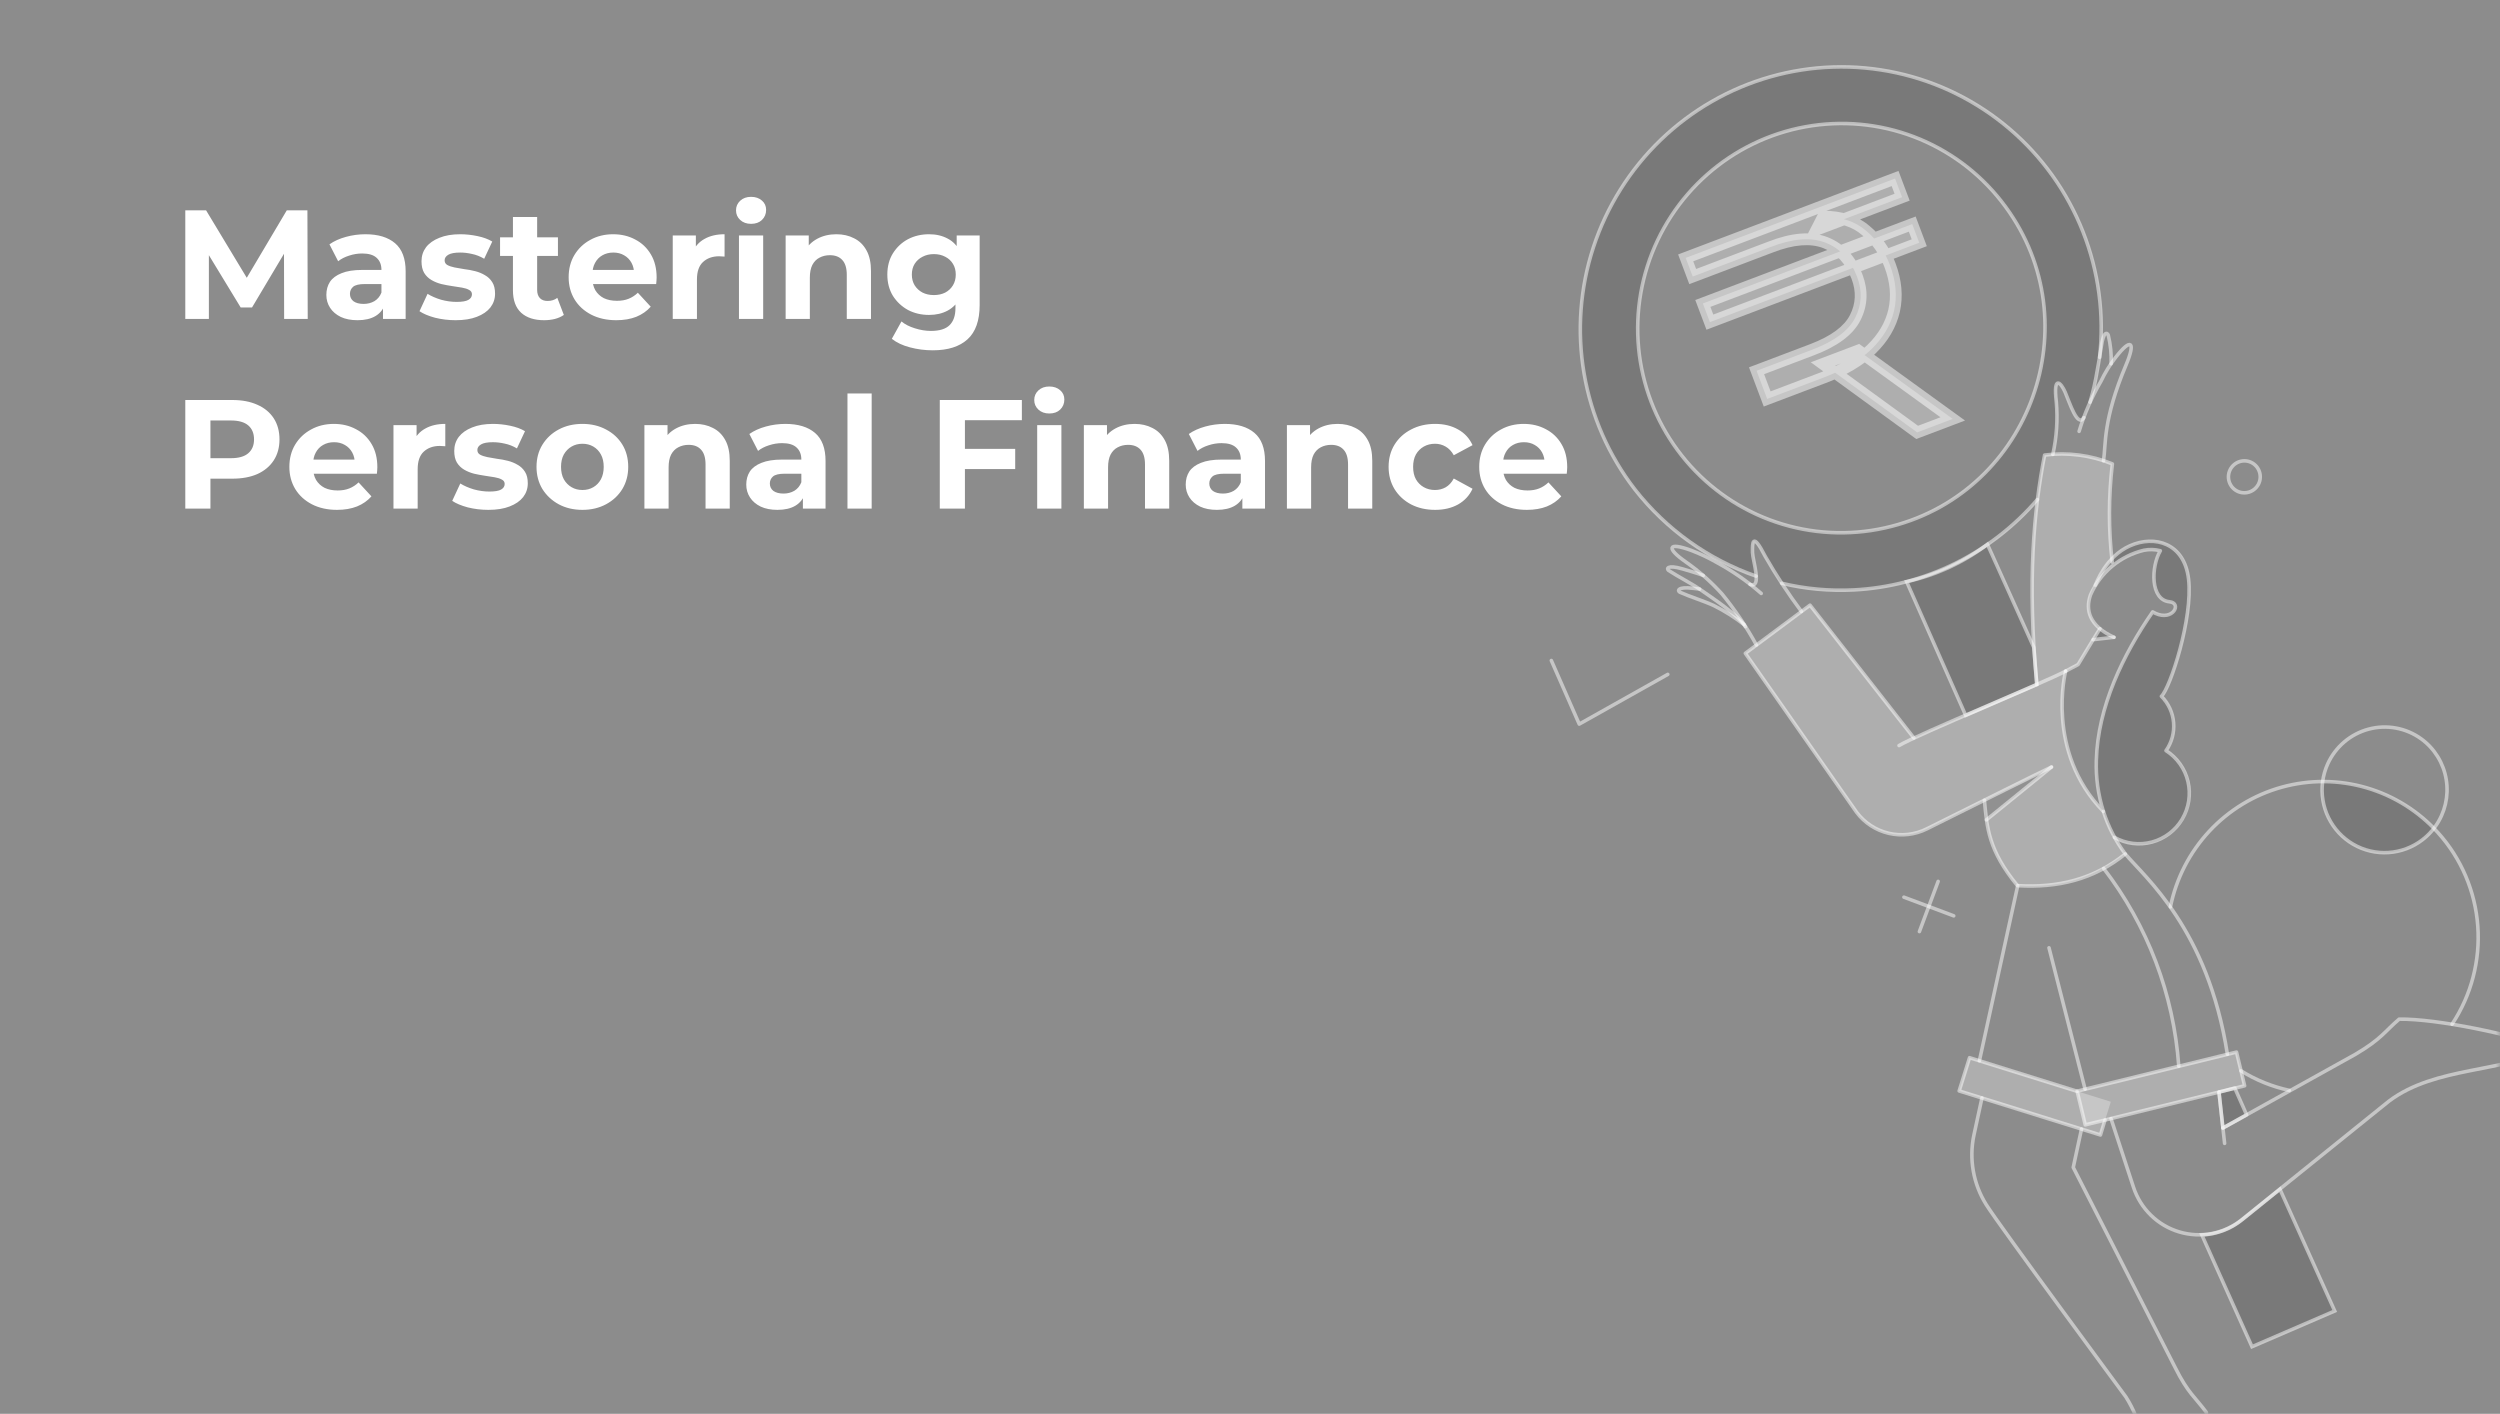 <svg width="290" height="164" viewBox="0 0 290 164" fill="none" xmlns="http://www.w3.org/2000/svg">
<rect x="0" y="0" width="290" height="164" fill="#808080" stroke="none"/>
<rect width="290" height="164" fill="white" fill-opacity="0.1"/>
<mask id="mask0_9908_5299" style="mask-type:alpha" maskUnits="userSpaceOnUse" x="0" y="0" width="290" height="164">
<rect width="290" height="164" fill="white"/>
</mask>
<g mask="url(#mask0_9908_5299)">
<g clip-path="url(#clip0_9908_5299)">
<path d="M243.991 94.122C237.223 87.168 239.611 77.852 239.611 77.852C240.091 77.603 240.567 77.346 241.039 77.081L243.544 72.946C239.904 69.512 245.06 65.569 245.06 65.569C244.613 61.664 244.599 57.72 245.017 53.811C242.53 52.794 239.822 52.44 237.156 52.783C235.916 59.112 235.125 67.318 236.251 79.401C232.08 81.233 225.356 84.06 222.017 85.613L209.976 70.19L202.462 75.771L215.376 94.227C216.297 95.448 217.612 96.306 219.097 96.655C220.582 97.004 222.142 96.821 223.509 96.138L230.198 92.812C230.496 96.028 230.655 98.623 234.016 102.716C239.693 103.061 242.999 101.594 246.536 99.039C245.409 97.562 244.548 95.898 243.991 94.122Z" fill="white" fill-opacity="0.3"/>
<path d="M227.258 126.548L228.464 122.693L244.854 127.805L243.649 131.66L227.258 126.548Z" fill="white" fill-opacity="0.3"/>
<path d="M241.884 130.485L240.942 126.576L259.431 122.042L260.373 125.951L241.884 130.485Z" fill="white" fill-opacity="0.3"/>
<path fill-rule="evenodd" clip-rule="evenodd" d="M224.312 9.737C229.435 11.685 233.93 14.999 237.316 19.324C243.832 27.64 245.16 37.85 242.456 46.809C242.456 46.809 241.919 47.926 241.559 48.814C240.873 48.855 240.309 47.437 239.816 46.196C239.372 45.078 238.985 44.105 238.619 44.482C238.267 44.844 238.331 45.465 238.432 46.451C238.568 47.773 238.772 49.752 238.129 52.643L237.187 52.835C236.965 53.744 236.729 55.346 236.45 57.233L236.334 58.008C232.703 62.239 227.848 65.531 222.01 67.237C217.016 68.709 211.73 68.861 206.667 67.677C206.554 67.652 206.111 66.855 205.584 65.909C204.864 64.614 203.987 63.038 203.584 62.764C202.944 62.329 203.457 65.265 203.679 66.534C203.699 66.648 203.717 66.749 203.731 66.833C199.938 65.534 196.443 63.488 193.448 60.815C190.454 58.142 188.02 54.895 186.29 51.264C184.559 47.633 183.566 43.691 183.369 39.667C183.172 35.643 183.774 31.617 185.141 27.826C186.507 24.035 188.611 20.554 191.329 17.585C194.047 14.617 197.325 12.221 200.971 10.537C204.618 8.853 208.56 7.915 212.567 7.778C216.575 7.64 220.567 8.306 224.312 9.737ZM222 15.859C226.007 17.384 229.524 19.976 232.172 23.359C242.612 36.682 236.027 56.216 220.199 60.84C216.602 61.901 212.807 62.087 209.128 61.384C205.449 60.68 201.992 59.107 199.041 56.794C196.09 54.48 193.73 51.494 192.157 48.08C190.584 44.667 189.842 40.924 189.992 37.162C190.143 33.4 191.182 29.725 193.023 26.442C194.864 23.159 197.455 20.361 200.582 18.28C203.709 16.199 207.282 14.894 211.006 14.473C214.73 14.052 218.498 14.527 222 15.859Z" fill="#4D4D4D" fill-opacity="0.3"/>
<path d="M257.858 130.851L260.61 129.326L259.232 126.216L257.404 126.683L257.858 130.851Z" fill="#4D4D4D" fill-opacity="0.3"/>
<path d="M264.47 137.953L260.09 141.487C258.762 142.567 257.123 143.188 255.418 143.257L261.231 156.217L270.827 152.075L264.47 137.953Z" fill="#4D4D4D" fill-opacity="0.3"/>
<path d="M272.358 97.553C273.882 98.653 275.773 99.115 277.632 98.842C279.491 98.568 281.174 97.581 282.326 96.087C280.642 94.36 278.631 92.99 276.41 92.058C274.189 91.126 271.804 90.651 269.395 90.661C269.224 91.972 269.409 93.306 269.931 94.519C270.452 95.732 271.291 96.781 272.358 97.553Z" fill="#4D4D4D" fill-opacity="0.3"/>
<path d="M235.921 75.098L230.54 63.146C227.762 65.251 224.564 66.727 221.168 67.473L228.022 82.988L236.269 79.406L235.921 75.098Z" fill="#4D4D4D" fill-opacity="0.3"/>
<path d="M237.978 88.998L230.189 92.871C230.199 93.625 230.276 94.377 230.42 95.117L237.978 88.998Z" fill="#4D4D4D" fill-opacity="0.3"/>
<path d="M242.789 74.214L245.248 73.887C244.661 73.624 244.097 73.311 243.564 72.95L242.789 74.214Z" fill="#4D4D4D" fill-opacity="0.3"/>
<path d="M251.257 87.074C251.922 86.127 252.233 84.975 252.136 83.822C252.038 82.669 251.538 81.588 250.723 80.771C251.036 80.477 251.277 80.113 251.424 79.708C253.784 73.195 254.494 68.789 253.55 65.554C252.92 63.337 249.925 62.063 247.091 63.318C244.266 64.584 243.199 67.656 243.063 67.886C244.347 65.856 246.365 64.404 248.69 63.838C249.328 63.705 249.986 63.722 250.615 63.888C249.522 65.759 249.446 69.597 251.672 69.807C253.159 69.95 252.138 72.256 249.727 70.983C246.319 75.896 243.361 82.026 243.193 88.204L243.192 89.152C243.238 91.944 243.962 94.68 245.301 97.124C246.626 97.915 248.21 98.144 249.706 97.76C251.202 97.377 252.486 96.413 253.276 95.08C254.066 93.746 254.297 92.153 253.919 90.651C253.541 89.149 252.585 87.861 251.26 87.07L251.257 87.074Z" fill="#4D4D4D" fill-opacity="0.3"/>
<path d="M257.858 130.851L260.61 129.325L259.232 126.215L257.404 126.683L257.858 130.851Z" stroke="white" stroke-opacity="0.5" stroke-width="0.415" stroke-linejoin="round"/>
<path d="M264.47 137.952L260.09 141.486C258.762 142.566 257.123 143.187 255.418 143.256L261.231 156.216L270.827 152.074L264.47 137.952Z" stroke="white" stroke-opacity="0.5" stroke-width="0.415"/>
<path d="M235.921 75.097L230.54 63.145C227.762 65.25 224.564 66.726 221.168 67.472L228.022 82.987L236.269 79.405L235.921 75.097Z" stroke="white" stroke-opacity="0.5" stroke-width="0.415"/>
<path d="M245.017 65.201C244.584 61.418 244.59 57.597 245.036 53.813C242.548 52.795 239.839 52.442 237.173 52.789C235.933 59.121 235.14 67.315 236.27 79.405" stroke="white" stroke-opacity="0.5" stroke-width="0.415" stroke-linecap="round" stroke-linejoin="round"/>
<path d="M241.175 50.037C241.788 48.013 242.636 46.067 243.703 44.241C244.172 43.254 244.746 42.321 245.414 41.458C247.246 39.089 247.745 39.678 246.632 42.31C243.904 48.757 244.3 51.575 244.007 53.448" stroke="white" stroke-opacity="0.5" stroke-width="0.415" stroke-linecap="round" stroke-linejoin="round"/>
<path d="M244.889 42.194C244.936 41.081 244.825 39.966 244.56 38.885C244.462 38.59 244.01 38.327 243.745 40.226C243.688 40.632 243.405 42.365 243.279 42.974C243.077 44.217 242.797 45.445 242.439 46.651" stroke="white" stroke-opacity="0.5" stroke-width="0.415" stroke-linecap="round" stroke-linejoin="round"/>
<path d="M241.726 48.443C240.984 49.645 240.08 46.703 239.559 45.496C239.09 44.41 238.144 43.377 238.533 46.629C238.707 48.664 238.571 50.715 238.128 52.71" stroke="white" stroke-opacity="0.5" stroke-width="0.415" stroke-linecap="round" stroke-linejoin="round"/>
<path d="M258.054 132.631L257.398 126.683" stroke="white" stroke-opacity="0.5" stroke-width="0.415" stroke-linecap="round" stroke-linejoin="round"/>
<path d="M243.595 72.926C243.595 72.926 242.54 74.599 241.06 77.086C240.577 77.335 240.097 77.589 239.62 77.85" stroke="white" stroke-opacity="0.5" stroke-width="0.415" stroke-linecap="round" stroke-linejoin="round"/>
<path d="M245.224 73.925L242.798 74.201" stroke="white" stroke-opacity="0.5" stroke-width="0.415" stroke-linecap="round" stroke-linejoin="round"/>
<path d="M241.871 126.339L237.684 109.946" stroke="white" stroke-opacity="0.5" stroke-width="0.415" stroke-linecap="round" stroke-linejoin="round"/>
<path d="M237.97 88.978L230.423 95.103" stroke="white" stroke-opacity="0.5" stroke-width="0.415" stroke-linecap="round" stroke-linejoin="round"/>
<path d="M252.737 123.673C252.146 115.329 249.116 107.351 244.027 100.74" stroke="white" stroke-opacity="0.5" stroke-width="0.415" stroke-linecap="round" stroke-linejoin="round"/>
<path d="M229.61 123.05L234.059 102.722" stroke="white" stroke-opacity="0.5" stroke-width="0.415" stroke-linecap="round" stroke-linejoin="round"/>
<path d="M244.178 129.925L243.652 131.66L227.261 126.548L228.467 122.693L240.936 126.588" stroke="white" stroke-opacity="0.5" stroke-width="0.415" stroke-linecap="round" stroke-linejoin="round"/>
<path d="M245.279 97.135C246.602 97.879 248.164 98.075 249.631 97.679C251.098 97.284 252.355 96.329 253.135 95.018C253.914 93.707 254.154 92.142 253.803 90.659C253.453 89.175 252.539 87.888 251.258 87.073C251.923 86.126 252.234 84.975 252.136 83.821C252.038 82.668 251.538 81.587 250.723 80.77C251.749 79.801 254.394 71.703 253.876 67.191C253.389 62.957 249.908 62.05 247.078 63.311C244.249 64.572 243.187 67.648 243.051 67.879" stroke="white" stroke-opacity="0.5" stroke-width="0.415" stroke-linecap="round" stroke-linejoin="round"/>
<path d="M257.855 130.85L273.239 122.294C276.249 120.519 276.623 119.653 278.301 118.222C282.688 118.156 291.57 120.044 295.657 121.557C290.536 124.488 282.589 123.624 277.125 127.727L260.084 141.46C259.076 142.274 257.887 142.831 256.619 143.083C255.351 143.335 254.042 143.275 252.804 142.907C251.566 142.54 250.435 141.876 249.509 140.973C248.582 140.07 247.888 138.955 247.484 137.722L244.875 129.761" stroke="white" stroke-opacity="0.5" stroke-width="0.415" stroke-linecap="round" stroke-linejoin="round"/>
<path d="M241.888 130.485L240.946 126.576L259.435 122.042L260.377 125.951L241.888 130.485Z" stroke="white" stroke-opacity="0.5" stroke-width="0.415" stroke-linecap="round" stroke-linejoin="round"/>
<path d="M203.004 67.781C204.442 68.363 203.314 64.985 203.291 64.12C203.262 62.948 203.277 61.616 204.759 64.525C206.032 66.744 207.437 68.883 208.967 70.931" stroke="white" stroke-opacity="0.5" stroke-width="0.415" stroke-linecap="round" stroke-linejoin="round"/>
<path d="M229.906 127.364L228.975 131.671C228.387 134.443 228.898 137.334 230.398 139.73C231.892 142.129 246.593 162.028 246.593 162.028C250.278 167.786 248.87 175.69 251.415 181.026C253.207 177.03 255.705 168.239 255.945 163.844C254.662 162.091 253.824 161.644 252.331 158.653L240.496 135.421L241.456 130.969" stroke="white" stroke-opacity="0.5" stroke-width="0.415" stroke-linecap="round" stroke-linejoin="round"/>
<path d="M237.971 88.977C236.768 89.534 229.364 93.233 223.506 96.151C222.138 96.832 220.578 97.013 219.094 96.664C217.61 96.315 216.294 95.457 215.373 94.238L202.459 75.783L209.962 70.198L222.011 85.606" stroke="white" stroke-opacity="0.5" stroke-width="0.415" stroke-linecap="round" stroke-linejoin="round"/>
<path d="M243.996 94.122C244.562 95.898 245.421 97.566 246.536 99.057C242.856 102.028 238.705 103.018 234.024 102.734C230.654 98.629 230.492 96.055 230.192 92.825" stroke="white" stroke-opacity="0.5" stroke-width="0.415" stroke-linecap="round" stroke-linejoin="round"/>
<path d="M258.377 122.288C256.104 107.721 248.747 101.721 246.535 99.056" stroke="white" stroke-opacity="0.5" stroke-width="0.415" stroke-linecap="round" stroke-linejoin="round"/>
<path d="M239.611 77.851C239.611 77.851 237.222 87.166 243.991 94.121C243.388 92.209 243.112 90.207 243.176 88.2C243.333 82.026 246.301 75.893 249.709 70.98L250.035 71.152C252.073 72.083 253.148 69.944 251.654 69.804C249.428 69.592 249.505 65.756 250.598 63.886C249.968 63.721 249.31 63.704 248.672 63.835C247.318 64.162 246.056 64.799 244.985 65.696C243.914 66.593 243.064 67.727 242.5 69.007C241.893 70.733 242.318 72.593 245.221 73.926" stroke="white" stroke-opacity="0.5" stroke-width="0.415" stroke-linecap="round" stroke-linejoin="round"/>
<path d="M239.615 77.852C237.497 79.021 222.568 85.127 220.288 86.483" stroke="white" stroke-opacity="0.5" stroke-width="0.415" stroke-linecap="round" stroke-linejoin="round"/>
<path d="M197.579 66.75C196.937 66.508 195.565 66.106 195.161 65.989C193.328 65.459 193.311 66.01 193.561 66.175C194.572 66.838 196.308 67.739 197.233 68.387C198.718 69.429 201.636 71.34 202.463 72.693" stroke="white" stroke-opacity="0.5" stroke-width="0.415" stroke-linecap="round" stroke-linejoin="round"/>
<path d="M197.153 68.329C196.836 68.29 196.553 68.253 196.414 68.244C194.517 68.016 194.593 68.575 194.864 68.697C195.963 69.197 197.832 69.782 198.854 70.273C200.071 70.886 201.227 71.615 202.305 72.449" stroke="white" stroke-opacity="0.5" stroke-width="0.415" stroke-linecap="round" stroke-linejoin="round"/>
<path d="M261.921 56.274C261.732 56.588 261.454 56.839 261.123 56.994C260.792 57.15 260.422 57.203 260.061 57.147C259.792 57.105 259.535 57.004 259.309 56.85C259.083 56.697 258.894 56.495 258.756 56.259C258.617 56.023 258.532 55.759 258.507 55.486C258.483 55.213 258.518 54.938 258.612 54.68C258.706 54.422 258.855 54.189 259.049 53.996C259.244 53.803 259.478 53.655 259.736 53.564C259.993 53.473 260.267 53.44 260.539 53.468C260.81 53.496 261.072 53.585 261.305 53.727C261.721 53.983 262.02 54.395 262.135 54.872C262.251 55.349 262.174 55.853 261.921 56.274Z" stroke="white" stroke-opacity="0.5" stroke-width="0.415" stroke-linecap="round" stroke-linejoin="round"/>
<path d="M284.439 118.808C286.666 115.447 287.716 111.439 287.422 107.417C287.129 103.395 285.508 99.589 282.817 96.603C280.581 94.121 277.702 92.313 274.501 91.379C271.3 90.445 267.902 90.422 264.685 91.313C261.467 92.204 258.557 93.973 256.276 96.424C253.996 98.875 252.436 101.912 251.768 105.198" stroke="white" stroke-opacity="0.5" stroke-width="0.415" stroke-linecap="round" stroke-linejoin="round"/>
<path d="M259.958 124.216C261.684 125.291 263.582 126.058 265.568 126.486" stroke="white" stroke-opacity="0.5" stroke-width="0.415" stroke-linecap="round" stroke-linejoin="round"/>
<path d="M280.843 85.694C279.972 85.068 278.973 84.644 277.919 84.453C276.865 84.261 275.781 84.307 274.745 84.586C273.709 84.866 272.748 85.373 271.929 86.07C271.111 86.767 270.456 87.638 270.011 88.619C269.418 89.932 269.225 91.392 269.456 92.813C269.687 94.234 270.333 95.554 271.311 96.605C272.288 97.657 273.555 98.392 274.95 98.72C276.346 99.047 277.807 98.952 279.151 98.445C280.494 97.938 281.658 97.042 282.496 95.871C283.618 94.298 284.074 92.343 283.764 90.434C283.454 88.527 282.404 86.822 280.843 85.694Z" stroke="white" stroke-opacity="0.5" stroke-width="0.415" stroke-linecap="round" stroke-linejoin="round"/>
<path d="M243.554 41.442C244.106 36.497 243.442 31.495 241.618 26.874C239.795 22.254 236.869 18.157 233.097 14.944C229.326 11.73 224.824 9.499 219.989 8.447C215.153 7.394 210.132 7.553 205.366 8.907C200.6 10.262 196.236 12.773 192.657 16.217C189.079 19.662 186.395 23.936 184.843 28.662C183.29 33.389 182.916 38.425 183.753 43.325C184.591 48.226 186.614 52.842 189.645 56.768C193.277 61.408 198.159 64.901 203.711 66.835" stroke="white" stroke-opacity="0.5" stroke-width="0.415" stroke-linecap="round" stroke-linejoin="round"/>
<path d="M236.337 57.948C233.673 61.051 230.411 63.581 226.749 65.383C223.087 67.185 219.1 68.222 215.031 68.432C212.221 68.574 209.406 68.312 206.671 67.657" stroke="white" stroke-opacity="0.5" stroke-width="0.415" stroke-linecap="round" stroke-linejoin="round"/>
<path d="M232.17 23.359C229.522 19.976 226.005 17.383 221.998 15.859C217.99 14.335 213.643 13.936 209.423 14.706C205.202 15.476 201.267 17.386 198.04 20.231C194.813 23.075 192.415 26.747 191.103 30.853C189.792 34.958 189.616 39.343 190.595 43.536C191.575 47.729 193.672 51.572 196.662 54.654C199.652 57.736 203.422 59.94 207.568 61.03C211.714 62.12 216.08 62.054 220.197 60.84C236.024 56.216 242.61 36.681 232.17 23.359Z" stroke="white" stroke-opacity="0.5" stroke-width="0.415" stroke-linecap="round" stroke-linejoin="round"/>
<path d="M179.955 76.62L183.192 83.995L193.463 78.229" stroke="white" stroke-opacity="0.5" stroke-width="0.415" stroke-linecap="round" stroke-linejoin="round"/>
<path d="M226.632 106.239L220.855 104.073" stroke="white" stroke-opacity="0.5" stroke-width="0.415" stroke-linecap="round" stroke-linejoin="round"/>
<path d="M222.651 108.064L224.824 102.241" stroke="white" stroke-opacity="0.5" stroke-width="0.415" stroke-linecap="round" stroke-linejoin="round"/>
<path d="M203.743 74.82C202.6 72.728 201.266 70.748 199.758 68.904C198.503 67.51 197.094 66.264 195.558 65.189C193.296 63.614 193.364 62.813 196.183 63.845C197.214 64.238 198.212 64.711 199.169 65.26C201.006 66.26 202.727 67.46 204.301 68.839" stroke="white" stroke-opacity="0.5" stroke-width="0.415" stroke-linecap="round" stroke-linejoin="round"/>
<mask id="path-52-outside-1_9908_5299" maskUnits="userSpaceOnUse" x="193.878" y="18.927" width="37.084" height="38.964" fill="black">
<rect fill="white" x="193.878" y="18.927" width="37.084" height="38.964"/>
<path d="M204.991 46.279L203.76 43.008L210.202 40.566C212.779 39.59 214.448 38.348 215.209 36.843C215.97 35.337 216.04 33.761 215.42 32.113C214.675 30.135 213.456 28.815 211.763 28.153C210.071 27.491 207.941 27.661 205.373 28.663L196.355 32.082L195.538 29.914L219.829 20.706L220.645 22.874L210.717 26.637L211.49 25.127C213.542 25.132 215.187 25.667 216.425 26.733C217.68 27.764 218.617 29.104 219.238 30.752C219.935 32.603 220.094 34.368 219.716 36.047C219.328 37.701 218.447 39.194 217.072 40.526C215.713 41.824 213.871 42.913 211.547 43.794L204.991 46.279ZM222.388 50.159L211.472 42.215L215.564 40.663L226.518 48.593L222.388 50.159ZM198.345 37.369L197.529 35.201L221.819 25.992L222.635 28.16L198.345 37.369Z"/>
</mask>
<path d="M204.991 46.279L203.76 43.008L210.202 40.566C212.779 39.59 214.448 38.348 215.209 36.843C215.97 35.337 216.04 33.761 215.42 32.113C214.675 30.135 213.456 28.815 211.763 28.153C210.071 27.491 207.941 27.661 205.373 28.663L196.355 32.082L195.538 29.914L219.829 20.706L220.645 22.874L210.717 26.637L211.49 25.127C213.542 25.132 215.187 25.667 216.425 26.733C217.68 27.764 218.617 29.104 219.238 30.752C219.935 32.603 220.094 34.368 219.716 36.047C219.328 37.701 218.447 39.194 217.072 40.526C215.713 41.824 213.871 42.913 211.547 43.794L204.991 46.279ZM222.388 50.159L211.472 42.215L215.564 40.663L226.518 48.593L222.388 50.159ZM198.345 37.369L197.529 35.201L221.819 25.992L222.635 28.16L198.345 37.369Z" fill="white" fill-opacity="0.3"/>
<path d="M204.991 46.279L204.355 46.521L204.595 47.16L205.232 46.918L204.991 46.279ZM203.76 43.008L203.519 42.37L202.883 42.611L203.123 43.25L203.76 43.008ZM211.763 28.153L212.01 27.517L211.763 28.153ZM205.373 28.663L205.614 29.302L205.62 29.299L205.373 28.663ZM196.355 32.082L195.718 32.323L195.959 32.962L196.595 32.721L196.355 32.082ZM195.538 29.914L195.298 29.275L194.661 29.517L194.902 30.155L195.538 29.914ZM219.829 20.706L220.465 20.465L220.225 19.826L219.588 20.067L219.829 20.706ZM220.645 22.874L220.885 23.512L221.522 23.271L221.281 22.632L220.645 22.874ZM210.717 26.637L210.111 26.325L209.303 27.903L210.957 27.276L210.717 26.637ZM211.49 25.127L211.492 24.444L211.075 24.443L210.885 24.815L211.49 25.127ZM216.425 26.733L215.982 27.252L215.988 27.257L215.994 27.262L216.425 26.733ZM219.716 36.047L220.378 36.203L220.379 36.198L219.716 36.047ZM217.072 40.526L217.541 41.021L217.545 41.017L217.072 40.526ZM222.388 50.159L221.988 50.711L222.285 50.928L222.628 50.797L222.388 50.159ZM211.472 42.215L211.231 41.576L210.05 42.023L211.072 42.767L211.472 42.215ZM215.564 40.663L215.962 40.109L215.666 39.895L215.324 40.024L215.564 40.663ZM226.518 48.593L226.759 49.232L227.943 48.782L226.916 48.039L226.518 48.593ZM198.345 37.369L197.709 37.61L197.949 38.249L198.586 38.007L198.345 37.369ZM197.529 35.201L197.288 34.562L196.652 34.803L196.892 35.442L197.529 35.201ZM221.819 25.992L222.456 25.751L222.215 25.112L221.579 25.354L221.819 25.992ZM222.635 28.16L222.876 28.799L223.512 28.558L223.272 27.919L222.635 28.16ZM204.991 46.279L205.628 46.038L204.396 42.767L203.76 43.008L203.123 43.25L204.355 46.521L204.991 46.279ZM203.76 43.008L204 43.647L210.442 41.205L210.202 40.566L209.961 39.928L203.519 42.37L203.76 43.008ZM210.202 40.566L210.442 41.205C213.083 40.204 214.941 38.881 215.815 37.152L215.209 36.843L214.602 36.534C213.954 37.816 212.474 38.975 209.961 39.928L210.202 40.566ZM215.209 36.843L215.815 37.152C216.667 35.467 216.741 33.69 216.056 31.871L215.42 32.113L214.783 32.354C215.339 33.831 215.272 35.208 214.602 36.534L215.209 36.843ZM215.42 32.113L216.056 31.871C215.255 29.744 213.912 28.261 212.01 27.517L211.763 28.153L211.516 28.789C213 29.369 214.095 30.526 214.783 32.354L215.42 32.113ZM211.763 28.153L212.01 27.517C210.094 26.767 207.773 26.993 205.127 28.027L205.373 28.663L205.62 29.299C208.108 28.328 210.047 28.214 211.516 28.789L211.763 28.153ZM205.373 28.663L205.133 28.024L196.114 31.443L196.355 32.082L196.595 32.721L205.614 29.302L205.373 28.663ZM196.355 32.082L196.991 31.841L196.175 29.673L195.538 29.914L194.902 30.155L195.718 32.323L196.355 32.082ZM195.538 29.914L195.779 30.553L220.069 21.345L219.829 20.706L219.588 20.067L195.298 29.275L195.538 29.914ZM219.829 20.706L219.192 20.947L220.008 23.115L220.645 22.874L221.281 22.632L220.465 20.465L219.829 20.706ZM220.645 22.874L220.404 22.235L210.476 25.999L210.717 26.637L210.957 27.276L220.885 23.512L220.645 22.874ZM210.717 26.637L211.322 26.95L212.095 25.439L211.49 25.127L210.885 24.815L210.111 26.325L210.717 26.637ZM211.49 25.127L211.489 25.81C213.421 25.814 214.896 26.316 215.982 27.252L216.425 26.733L216.868 26.215C215.478 25.018 213.662 24.449 211.492 24.444L211.49 25.127ZM216.425 26.733L215.994 27.262C217.149 28.21 218.019 29.448 218.601 30.993L219.238 30.752L219.874 30.511C219.215 28.76 218.211 27.318 216.856 26.205L216.425 26.733ZM219.238 30.752L218.601 30.993C219.258 32.738 219.397 34.367 219.052 35.896L219.716 36.047L220.379 36.198C220.791 34.369 220.611 32.468 219.874 30.511L219.238 30.752ZM219.716 36.047L219.053 35.89C218.699 37.401 217.893 38.781 216.599 40.035L217.072 40.526L217.545 41.017C219.001 39.606 219.957 38.001 220.378 36.203L219.716 36.047ZM217.072 40.526L216.603 40.031C215.327 41.249 213.572 42.297 211.306 43.155L211.547 43.794L211.788 44.433C214.171 43.529 216.098 42.398 217.541 41.021L217.072 40.526ZM211.547 43.794L211.306 43.155L204.751 45.641L204.991 46.279L205.232 46.918L211.788 44.433L211.547 43.794ZM222.388 50.159L222.787 49.606L211.871 41.662L211.472 42.215L211.072 42.767L221.988 50.711L222.388 50.159ZM211.472 42.215L211.712 42.853L215.805 41.302L215.564 40.663L215.324 40.024L211.231 41.576L211.472 42.215ZM215.564 40.663L215.166 41.217L226.12 49.147L226.518 48.593L226.916 48.039L215.962 40.109L215.564 40.663ZM226.518 48.593L226.277 47.954L222.147 49.52L222.388 50.159L222.628 50.797L226.759 49.232L226.518 48.593ZM198.345 37.369L198.982 37.127L198.165 34.959L197.529 35.201L196.892 35.442L197.709 37.61L198.345 37.369ZM197.529 35.201L197.769 35.84L222.06 26.631L221.819 25.992L221.579 25.354L197.288 34.562L197.529 35.201ZM221.819 25.992L221.183 26.234L221.999 28.401L222.635 28.16L223.272 27.919L222.456 25.751L221.819 25.992ZM222.635 28.16L222.395 27.521L198.105 36.73L198.345 37.369L198.586 38.007L222.876 28.799L222.635 28.16Z" fill="white" fill-opacity="0.5" mask="url(#path-52-outside-1_9908_5299)"/>
</g>
</g>
<path d="M21.494 37V24.4H23.906L29.27 33.292H27.992L33.266 24.4H35.66L35.696 37H32.96L32.942 28.594H33.446L29.234 35.668H27.92L23.618 28.594H24.23V37H21.494ZM44.427 37V35.11L44.247 34.696V31.312C44.247 30.712 44.061 30.244 43.689 29.908C43.329 29.572 42.771 29.404 42.015 29.404C41.499 29.404 40.989 29.488 40.485 29.656C39.993 29.812 39.573 30.028 39.225 30.304L38.217 28.342C38.745 27.97 39.381 27.682 40.125 27.478C40.869 27.274 41.625 27.172 42.393 27.172C43.869 27.172 45.015 27.52 45.831 28.216C46.647 28.912 47.055 29.998 47.055 31.474V37H44.427ZM41.475 37.144C40.719 37.144 40.071 37.018 39.531 36.766C38.991 36.502 38.577 36.148 38.289 35.704C38.001 35.26 37.857 34.762 37.857 34.21C37.857 33.634 37.995 33.13 38.271 32.698C38.559 32.266 39.009 31.93 39.621 31.69C40.233 31.438 41.031 31.312 42.015 31.312H44.589V32.95H42.321C41.661 32.95 41.205 33.058 40.953 33.274C40.713 33.49 40.593 33.76 40.593 34.084C40.593 34.444 40.731 34.732 41.007 34.948C41.295 35.152 41.685 35.254 42.177 35.254C42.645 35.254 43.065 35.146 43.437 34.93C43.809 34.702 44.079 34.372 44.247 33.94L44.679 35.236C44.475 35.86 44.103 36.334 43.563 36.658C43.023 36.982 42.327 37.144 41.475 37.144ZM52.855 37.144C52.027 37.144 51.229 37.048 50.461 36.856C49.705 36.652 49.105 36.4 48.661 36.1L49.597 34.084C50.041 34.36 50.563 34.588 51.163 34.768C51.775 34.936 52.375 35.02 52.963 35.02C53.611 35.02 54.067 34.942 54.331 34.786C54.607 34.63 54.745 34.414 54.745 34.138C54.745 33.91 54.637 33.742 54.421 33.634C54.217 33.514 53.941 33.424 53.593 33.364C53.245 33.304 52.861 33.244 52.441 33.184C52.033 33.124 51.619 33.046 51.199 32.95C50.779 32.842 50.395 32.686 50.047 32.482C49.699 32.278 49.417 32.002 49.201 31.654C48.997 31.306 48.895 30.856 48.895 30.304C48.895 29.692 49.069 29.152 49.417 28.684C49.777 28.216 50.293 27.85 50.965 27.586C51.637 27.31 52.441 27.172 53.377 27.172C54.037 27.172 54.709 27.244 55.393 27.388C56.077 27.532 56.647 27.742 57.103 28.018L56.167 30.016C55.699 29.74 55.225 29.554 54.745 29.458C54.277 29.35 53.821 29.296 53.377 29.296C52.753 29.296 52.297 29.38 52.009 29.548C51.721 29.716 51.577 29.932 51.577 30.196C51.577 30.436 51.679 30.616 51.883 30.736C52.099 30.856 52.381 30.952 52.729 31.024C53.077 31.096 53.455 31.162 53.863 31.222C54.283 31.27 54.703 31.348 55.123 31.456C55.543 31.564 55.921 31.72 56.257 31.924C56.605 32.116 56.887 32.386 57.103 32.734C57.319 33.07 57.427 33.514 57.427 34.066C57.427 34.666 57.247 35.2 56.887 35.668C56.527 36.124 56.005 36.484 55.321 36.748C54.649 37.012 53.827 37.144 52.855 37.144ZM63.119 37.144C61.979 37.144 61.091 36.856 60.455 36.28C59.819 35.692 59.501 34.822 59.501 33.67V25.174H62.309V33.634C62.309 34.042 62.417 34.36 62.633 34.588C62.849 34.804 63.143 34.912 63.515 34.912C63.959 34.912 64.337 34.792 64.649 34.552L65.405 36.532C65.117 36.736 64.769 36.892 64.361 37C63.965 37.096 63.551 37.144 63.119 37.144ZM58.007 29.692V27.532H64.721V29.692H58.007ZM71.489 37.144C70.385 37.144 69.413 36.928 68.573 36.496C67.745 36.064 67.103 35.476 66.647 34.732C66.191 33.976 65.963 33.118 65.963 32.158C65.963 31.186 66.185 30.328 66.629 29.584C67.085 28.828 67.703 28.24 68.483 27.82C69.263 27.388 70.145 27.172 71.129 27.172C72.077 27.172 72.929 27.376 73.685 27.784C74.453 28.18 75.059 28.756 75.503 29.512C75.947 30.256 76.169 31.15 76.169 32.194C76.169 32.302 76.163 32.428 76.151 32.572C76.139 32.704 76.127 32.83 76.115 32.95H68.249V31.312H74.639L73.559 31.798C73.559 31.294 73.457 30.856 73.253 30.484C73.049 30.112 72.767 29.824 72.407 29.62C72.047 29.404 71.627 29.296 71.147 29.296C70.667 29.296 70.241 29.404 69.869 29.62C69.509 29.824 69.227 30.118 69.023 30.502C68.819 30.874 68.717 31.318 68.717 31.834V32.266C68.717 32.794 68.831 33.262 69.059 33.67C69.299 34.066 69.629 34.372 70.049 34.588C70.481 34.792 70.985 34.894 71.561 34.894C72.077 34.894 72.527 34.816 72.911 34.66C73.307 34.504 73.667 34.27 73.991 33.958L75.485 35.578C75.041 36.082 74.483 36.472 73.811 36.748C73.139 37.012 72.365 37.144 71.489 37.144ZM78.038 37V27.316H80.72V30.052L80.342 29.26C80.63 28.576 81.092 28.06 81.728 27.712C82.364 27.352 83.138 27.172 84.05 27.172V29.764C83.93 29.752 83.822 29.746 83.726 29.746C83.63 29.734 83.528 29.728 83.42 29.728C82.652 29.728 82.028 29.95 81.548 30.394C81.08 30.826 80.846 31.504 80.846 32.428V37H78.038ZM85.72 37V27.316H88.528V37H85.72ZM87.124 25.966C86.608 25.966 86.188 25.816 85.864 25.516C85.54 25.216 85.378 24.844 85.378 24.4C85.378 23.956 85.54 23.584 85.864 23.284C86.188 22.984 86.608 22.834 87.124 22.834C87.64 22.834 88.06 22.978 88.384 23.266C88.708 23.542 88.87 23.902 88.87 24.346C88.87 24.814 88.708 25.204 88.384 25.516C88.072 25.816 87.652 25.966 87.124 25.966ZM97.02 27.172C97.788 27.172 98.472 27.328 99.072 27.64C99.684 27.94 100.164 28.408 100.512 29.044C100.86 29.668 101.034 30.472 101.034 31.456V37H98.226V31.888C98.226 31.108 98.052 30.532 97.704 30.16C97.368 29.788 96.888 29.602 96.264 29.602C95.82 29.602 95.418 29.698 95.058 29.89C94.71 30.07 94.434 30.352 94.23 30.736C94.038 31.12 93.942 31.612 93.942 32.212V37H91.134V27.316H93.816V29.998L93.312 29.188C93.66 28.54 94.158 28.042 94.806 27.694C95.454 27.346 96.192 27.172 97.02 27.172ZM108.204 40.636C107.292 40.636 106.41 40.522 105.558 40.294C104.718 40.078 104.016 39.748 103.452 39.304L104.568 37.288C104.976 37.624 105.492 37.888 106.116 38.08C106.752 38.284 107.376 38.386 107.988 38.386C108.984 38.386 109.704 38.164 110.148 37.72C110.604 37.276 110.832 36.616 110.832 35.74V34.282L111.012 31.852L110.976 29.404V27.316H113.64V35.38C113.64 37.18 113.172 38.506 112.236 39.358C111.3 40.21 109.956 40.636 108.204 40.636ZM107.772 36.532C106.872 36.532 106.056 36.34 105.324 35.956C104.604 35.56 104.022 35.014 103.578 34.318C103.146 33.61 102.93 32.788 102.93 31.852C102.93 30.904 103.146 30.082 103.578 29.386C104.022 28.678 104.604 28.132 105.324 27.748C106.056 27.364 106.872 27.172 107.772 27.172C108.588 27.172 109.308 27.34 109.932 27.676C110.556 28 111.042 28.51 111.39 29.206C111.738 29.89 111.912 30.772 111.912 31.852C111.912 32.92 111.738 33.802 111.39 34.498C111.042 35.182 110.556 35.692 109.932 36.028C109.308 36.364 108.588 36.532 107.772 36.532ZM108.33 34.228C108.822 34.228 109.26 34.132 109.644 33.94C110.028 33.736 110.328 33.454 110.544 33.094C110.76 32.734 110.868 32.32 110.868 31.852C110.868 31.372 110.76 30.958 110.544 30.61C110.328 30.25 110.028 29.974 109.644 29.782C109.26 29.578 108.822 29.476 108.33 29.476C107.838 29.476 107.4 29.578 107.016 29.782C106.632 29.974 106.326 30.25 106.098 30.61C105.882 30.958 105.774 31.372 105.774 31.852C105.774 32.32 105.882 32.734 106.098 33.094C106.326 33.454 106.632 33.736 107.016 33.94C107.4 34.132 107.838 34.228 108.33 34.228ZM21.494 59V46.4H26.948C28.076 46.4 29.048 46.586 29.864 46.958C30.68 47.318 31.31 47.84 31.754 48.524C32.198 49.208 32.42 50.024 32.42 50.972C32.42 51.908 32.198 52.718 31.754 53.402C31.31 54.086 30.68 54.614 29.864 54.986C29.048 55.346 28.076 55.526 26.948 55.526H23.114L24.41 54.212V59H21.494ZM24.41 54.536L23.114 53.15H26.786C27.686 53.15 28.358 52.958 28.802 52.574C29.246 52.19 29.468 51.656 29.468 50.972C29.468 50.276 29.246 49.736 28.802 49.352C28.358 48.968 27.686 48.776 26.786 48.776H23.114L24.41 47.39V54.536ZM39.092 59.144C37.988 59.144 37.016 58.928 36.176 58.496C35.348 58.064 34.706 57.476 34.25 56.732C33.794 55.976 33.566 55.118 33.566 54.158C33.566 53.186 33.788 52.328 34.232 51.584C34.688 50.828 35.306 50.24 36.086 49.82C36.866 49.388 37.748 49.172 38.732 49.172C39.68 49.172 40.532 49.376 41.288 49.784C42.056 50.18 42.662 50.756 43.106 51.512C43.55 52.256 43.772 53.15 43.772 54.194C43.772 54.302 43.766 54.428 43.754 54.572C43.742 54.704 43.73 54.83 43.718 54.95H35.852V53.312H42.242L41.162 53.798C41.162 53.294 41.06 52.856 40.856 52.484C40.652 52.112 40.37 51.824 40.01 51.62C39.65 51.404 39.23 51.296 38.75 51.296C38.27 51.296 37.844 51.404 37.472 51.62C37.112 51.824 36.83 52.118 36.626 52.502C36.422 52.874 36.32 53.318 36.32 53.834V54.266C36.32 54.794 36.434 55.262 36.662 55.67C36.902 56.066 37.232 56.372 37.652 56.588C38.084 56.792 38.588 56.894 39.164 56.894C39.68 56.894 40.13 56.816 40.514 56.66C40.91 56.504 41.27 56.27 41.594 55.958L43.088 57.578C42.644 58.082 42.086 58.472 41.414 58.748C40.742 59.012 39.968 59.144 39.092 59.144ZM45.642 59V49.316H48.324V52.052L47.946 51.26C48.234 50.576 48.696 50.06 49.332 49.712C49.968 49.352 50.742 49.172 51.654 49.172V51.764C51.534 51.752 51.426 51.746 51.33 51.746C51.234 51.734 51.132 51.728 51.024 51.728C50.256 51.728 49.632 51.95 49.152 52.394C48.684 52.826 48.45 53.504 48.45 54.428V59H45.642ZM56.652 59.144C55.824 59.144 55.026 59.048 54.258 58.856C53.502 58.652 52.902 58.4 52.458 58.1L53.394 56.084C53.838 56.36 54.36 56.588 54.96 56.768C55.572 56.936 56.172 57.02 56.76 57.02C57.408 57.02 57.864 56.942 58.128 56.786C58.404 56.63 58.542 56.414 58.542 56.138C58.542 55.91 58.434 55.742 58.218 55.634C58.014 55.514 57.738 55.424 57.39 55.364C57.042 55.304 56.658 55.244 56.238 55.184C55.83 55.124 55.416 55.046 54.996 54.95C54.576 54.842 54.192 54.686 53.844 54.482C53.496 54.278 53.214 54.002 52.998 53.654C52.794 53.306 52.692 52.856 52.692 52.304C52.692 51.692 52.866 51.152 53.214 50.684C53.574 50.216 54.09 49.85 54.762 49.586C55.434 49.31 56.238 49.172 57.174 49.172C57.834 49.172 58.506 49.244 59.19 49.388C59.874 49.532 60.444 49.742 60.9 50.018L59.964 52.016C59.496 51.74 59.022 51.554 58.542 51.458C58.074 51.35 57.618 51.296 57.174 51.296C56.55 51.296 56.094 51.38 55.806 51.548C55.518 51.716 55.374 51.932 55.374 52.196C55.374 52.436 55.476 52.616 55.68 52.736C55.896 52.856 56.178 52.952 56.526 53.024C56.874 53.096 57.252 53.162 57.66 53.222C58.08 53.27 58.5 53.348 58.92 53.456C59.34 53.564 59.718 53.72 60.054 53.924C60.402 54.116 60.684 54.386 60.9 54.734C61.116 55.07 61.224 55.514 61.224 56.066C61.224 56.666 61.044 57.2 60.684 57.668C60.324 58.124 59.802 58.484 59.118 58.748C58.446 59.012 57.624 59.144 56.652 59.144ZM67.564 59.144C66.532 59.144 65.614 58.928 64.81 58.496C64.018 58.064 63.388 57.476 62.92 56.732C62.464 55.976 62.236 55.118 62.236 54.158C62.236 53.186 62.464 52.328 62.92 51.584C63.388 50.828 64.018 50.24 64.81 49.82C65.614 49.388 66.532 49.172 67.564 49.172C68.584 49.172 69.496 49.388 70.3 49.82C71.104 50.24 71.734 50.822 72.19 51.566C72.646 52.31 72.874 53.174 72.874 54.158C72.874 55.118 72.646 55.976 72.19 56.732C71.734 57.476 71.104 58.064 70.3 58.496C69.496 58.928 68.584 59.144 67.564 59.144ZM67.564 56.84C68.032 56.84 68.452 56.732 68.824 56.516C69.196 56.3 69.49 55.994 69.706 55.598C69.922 55.19 70.03 54.71 70.03 54.158C70.03 53.594 69.922 53.114 69.706 52.718C69.49 52.322 69.196 52.016 68.824 51.8C68.452 51.584 68.032 51.476 67.564 51.476C67.096 51.476 66.676 51.584 66.304 51.8C65.932 52.016 65.632 52.322 65.404 52.718C65.188 53.114 65.08 53.594 65.08 54.158C65.08 54.71 65.188 55.19 65.404 55.598C65.632 55.994 65.932 56.3 66.304 56.516C66.676 56.732 67.096 56.84 67.564 56.84ZM80.637 49.172C81.405 49.172 82.089 49.328 82.689 49.64C83.301 49.94 83.781 50.408 84.129 51.044C84.477 51.668 84.651 52.472 84.651 53.456V59H81.843V53.888C81.843 53.108 81.669 52.532 81.321 52.16C80.985 51.788 80.505 51.602 79.881 51.602C79.437 51.602 79.035 51.698 78.675 51.89C78.327 52.07 78.051 52.352 77.847 52.736C77.655 53.12 77.559 53.612 77.559 54.212V59H74.751V49.316H77.433V51.998L76.929 51.188C77.277 50.54 77.775 50.042 78.423 49.694C79.071 49.346 79.809 49.172 80.637 49.172ZM93.136 59V57.11L92.956 56.696V53.312C92.956 52.712 92.77 52.244 92.398 51.908C92.038 51.572 91.48 51.404 90.724 51.404C90.208 51.404 89.698 51.488 89.194 51.656C88.702 51.812 88.282 52.028 87.934 52.304L86.926 50.342C87.454 49.97 88.09 49.682 88.834 49.478C89.578 49.274 90.334 49.172 91.102 49.172C92.578 49.172 93.724 49.52 94.54 50.216C95.356 50.912 95.764 51.998 95.764 53.474V59H93.136ZM90.184 59.144C89.428 59.144 88.78 59.018 88.24 58.766C87.7 58.502 87.286 58.148 86.998 57.704C86.71 57.26 86.566 56.762 86.566 56.21C86.566 55.634 86.704 55.13 86.98 54.698C87.268 54.266 87.718 53.93 88.33 53.69C88.942 53.438 89.74 53.312 90.724 53.312H93.298V54.95H91.03C90.37 54.95 89.914 55.058 89.662 55.274C89.422 55.49 89.302 55.76 89.302 56.084C89.302 56.444 89.44 56.732 89.716 56.948C90.004 57.152 90.394 57.254 90.886 57.254C91.354 57.254 91.774 57.146 92.146 56.93C92.518 56.702 92.788 56.372 92.956 55.94L93.388 57.236C93.184 57.86 92.812 58.334 92.272 58.658C91.732 58.982 91.036 59.144 90.184 59.144ZM98.306 59V45.644H101.114V59H98.306ZM111.715 52.07H117.763V54.41H111.715V52.07ZM111.931 59H109.015V46.4H118.537V48.74H111.931V59ZM120.314 59V49.316H123.122V59H120.314ZM121.718 47.966C121.202 47.966 120.782 47.816 120.458 47.516C120.134 47.216 119.972 46.844 119.972 46.4C119.972 45.956 120.134 45.584 120.458 45.284C120.782 44.984 121.202 44.834 121.718 44.834C122.234 44.834 122.654 44.978 122.978 45.266C123.302 45.542 123.464 45.902 123.464 46.346C123.464 46.814 123.302 47.204 122.978 47.516C122.666 47.816 122.246 47.966 121.718 47.966ZM131.614 49.172C132.382 49.172 133.066 49.328 133.666 49.64C134.278 49.94 134.758 50.408 135.106 51.044C135.454 51.668 135.628 52.472 135.628 53.456V59H132.82V53.888C132.82 53.108 132.646 52.532 132.298 52.16C131.962 51.788 131.482 51.602 130.858 51.602C130.414 51.602 130.012 51.698 129.652 51.89C129.304 52.07 129.028 52.352 128.824 52.736C128.632 53.12 128.536 53.612 128.536 54.212V59H125.728V49.316H128.41V51.998L127.906 51.188C128.254 50.54 128.752 50.042 129.4 49.694C130.048 49.346 130.786 49.172 131.614 49.172ZM144.113 59V57.11L143.933 56.696V53.312C143.933 52.712 143.747 52.244 143.375 51.908C143.015 51.572 142.457 51.404 141.701 51.404C141.185 51.404 140.675 51.488 140.171 51.656C139.679 51.812 139.259 52.028 138.911 52.304L137.903 50.342C138.431 49.97 139.067 49.682 139.811 49.478C140.555 49.274 141.311 49.172 142.079 49.172C143.555 49.172 144.701 49.52 145.517 50.216C146.333 50.912 146.741 51.998 146.741 53.474V59H144.113ZM141.161 59.144C140.405 59.144 139.757 59.018 139.217 58.766C138.677 58.502 138.263 58.148 137.975 57.704C137.687 57.26 137.543 56.762 137.543 56.21C137.543 55.634 137.681 55.13 137.957 54.698C138.245 54.266 138.695 53.93 139.307 53.69C139.919 53.438 140.717 53.312 141.701 53.312H144.275V54.95H142.007C141.347 54.95 140.891 55.058 140.639 55.274C140.399 55.49 140.279 55.76 140.279 56.084C140.279 56.444 140.417 56.732 140.693 56.948C140.981 57.152 141.371 57.254 141.863 57.254C142.331 57.254 142.751 57.146 143.123 56.93C143.495 56.702 143.765 56.372 143.933 55.94L144.365 57.236C144.161 57.86 143.789 58.334 143.249 58.658C142.709 58.982 142.013 59.144 141.161 59.144ZM155.168 49.172C155.936 49.172 156.62 49.328 157.22 49.64C157.832 49.94 158.312 50.408 158.66 51.044C159.008 51.668 159.182 52.472 159.182 53.456V59H156.374V53.888C156.374 53.108 156.2 52.532 155.852 52.16C155.516 51.788 155.036 51.602 154.412 51.602C153.968 51.602 153.566 51.698 153.206 51.89C152.858 52.07 152.582 52.352 152.378 52.736C152.186 53.12 152.09 53.612 152.09 54.212V59H149.282V49.316H151.964V51.998L151.46 51.188C151.808 50.54 152.306 50.042 152.954 49.694C153.602 49.346 154.34 49.172 155.168 49.172ZM166.478 59.144C165.434 59.144 164.504 58.934 163.688 58.514C162.872 58.082 162.23 57.488 161.762 56.732C161.306 55.976 161.078 55.118 161.078 54.158C161.078 53.186 161.306 52.328 161.762 51.584C162.23 50.828 162.872 50.24 163.688 49.82C164.504 49.388 165.434 49.172 166.478 49.172C167.498 49.172 168.386 49.388 169.142 49.82C169.898 50.24 170.456 50.846 170.816 51.638L168.638 52.808C168.386 52.352 168.068 52.016 167.684 51.8C167.312 51.584 166.904 51.476 166.46 51.476C165.98 51.476 165.548 51.584 165.164 51.8C164.78 52.016 164.474 52.322 164.246 52.718C164.03 53.114 163.922 53.594 163.922 54.158C163.922 54.722 164.03 55.202 164.246 55.598C164.474 55.994 164.78 56.3 165.164 56.516C165.548 56.732 165.98 56.84 166.46 56.84C166.904 56.84 167.312 56.738 167.684 56.534C168.068 56.318 168.386 55.976 168.638 55.508L170.816 56.696C170.456 57.476 169.898 58.082 169.142 58.514C168.386 58.934 167.498 59.144 166.478 59.144ZM177.116 59.144C176.012 59.144 175.04 58.928 174.2 58.496C173.372 58.064 172.73 57.476 172.274 56.732C171.818 55.976 171.59 55.118 171.59 54.158C171.59 53.186 171.812 52.328 172.256 51.584C172.712 50.828 173.33 50.24 174.11 49.82C174.89 49.388 175.772 49.172 176.756 49.172C177.704 49.172 178.556 49.376 179.312 49.784C180.08 50.18 180.686 50.756 181.13 51.512C181.574 52.256 181.796 53.15 181.796 54.194C181.796 54.302 181.79 54.428 181.778 54.572C181.766 54.704 181.754 54.83 181.742 54.95H173.876V53.312H180.266L179.186 53.798C179.186 53.294 179.084 52.856 178.88 52.484C178.676 52.112 178.394 51.824 178.034 51.62C177.674 51.404 177.254 51.296 176.774 51.296C176.294 51.296 175.868 51.404 175.496 51.62C175.136 51.824 174.854 52.118 174.65 52.502C174.446 52.874 174.344 53.318 174.344 53.834V54.266C174.344 54.794 174.458 55.262 174.686 55.67C174.926 56.066 175.256 56.372 175.676 56.588C176.108 56.792 176.612 56.894 177.188 56.894C177.704 56.894 178.154 56.816 178.538 56.66C178.934 56.504 179.294 56.27 179.618 55.958L181.112 57.578C180.668 58.082 180.11 58.472 179.438 58.748C178.766 59.012 177.992 59.144 177.116 59.144Z" fill="white"/>
<defs>
<clipPath id="clip0_9908_5299">
<rect width="149.918" height="150.615" fill="white" transform="matrix(0.884 0.467 -0.464 0.886 199.945 -9.91)"/>
</clipPath>
</defs>
</svg>
